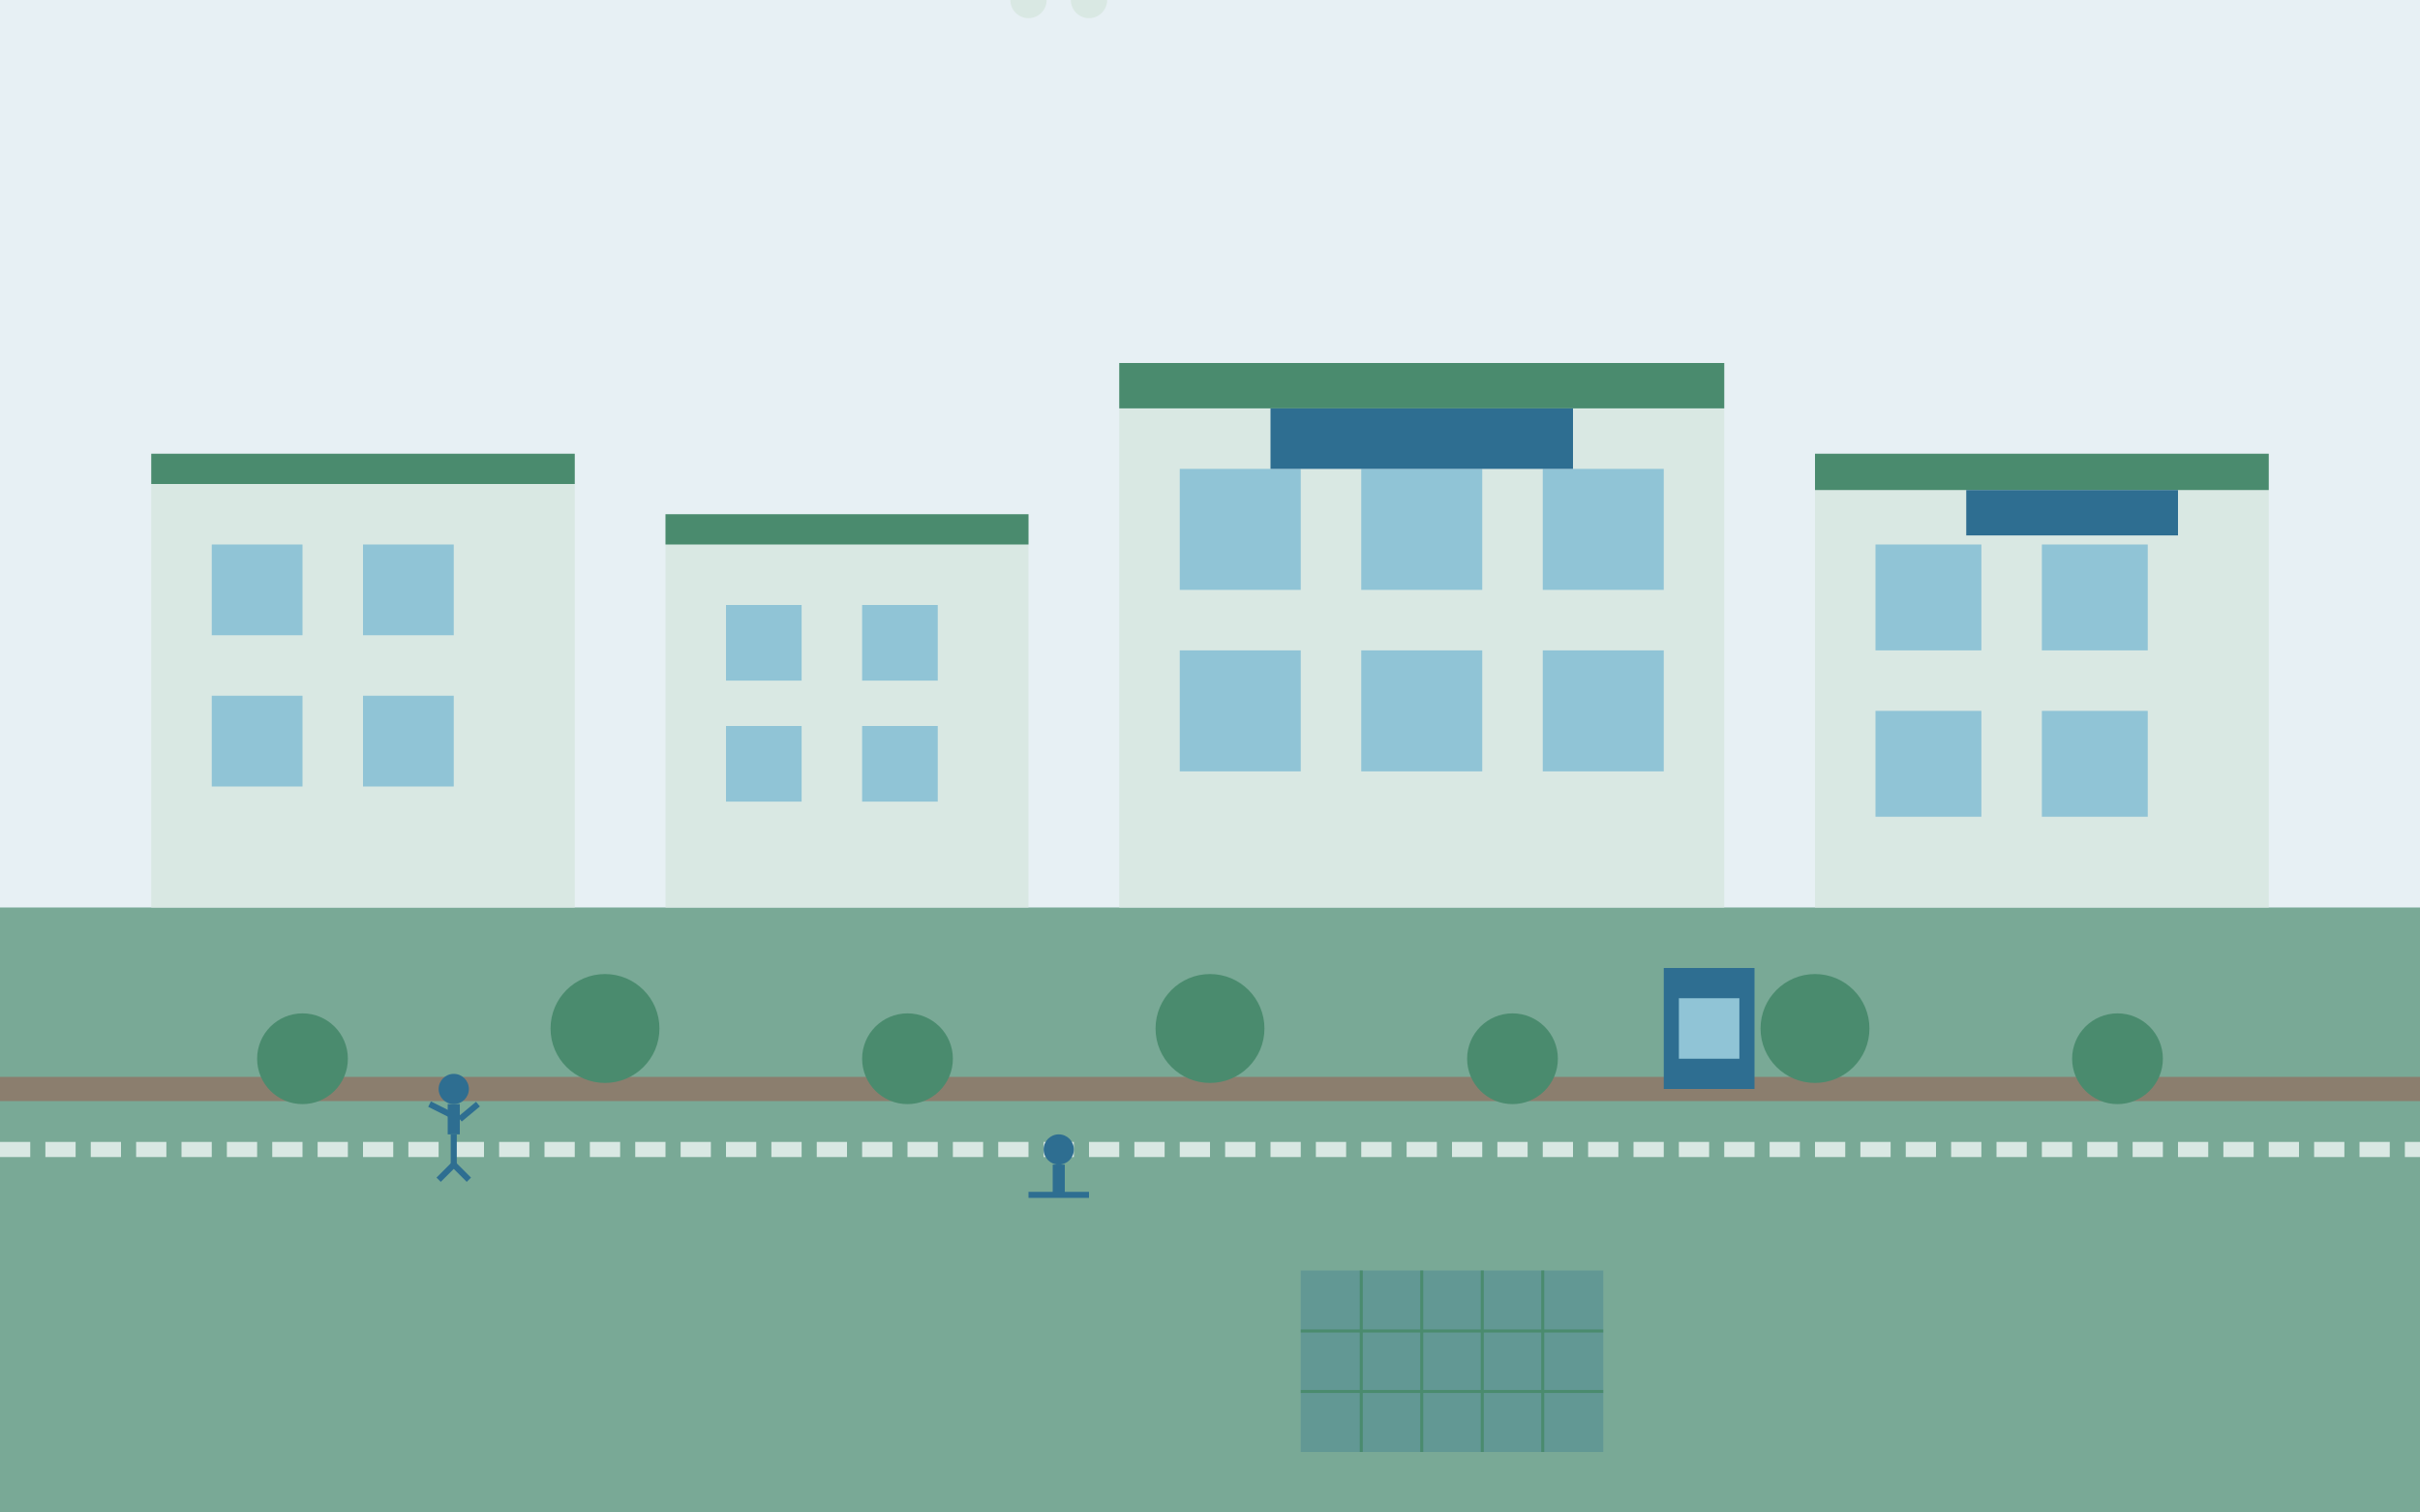 <svg width="800" height="500" viewBox="0 0 800 500" xmlns="http://www.w3.org/2000/svg">
  <!-- Sky background -->
  <rect width="800" height="500" fill="#E7F0F4"/>
  
  <!-- Green area/park -->
  <rect y="300" width="800" height="200" fill="#4A8B6E" opacity="0.7"/>
  
  <!-- Sustainable neighborhood buildings -->
  <rect x="50" y="150" width="140" height="150" fill="#D9E8E3"/>
  <rect x="50" y="150" width="140" height="10" fill="#4A8B6E"/> <!-- Green roof -->
  <rect x="70" y="180" width="30" height="30" fill="#90C4D6"/> <!-- Window -->
  <rect x="120" y="180" width="30" height="30" fill="#90C4D6"/> <!-- Window -->
  <rect x="70" y="230" width="30" height="30" fill="#90C4D6"/> <!-- Window -->
  <rect x="120" y="230" width="30" height="30" fill="#90C4D6"/> <!-- Window -->
  
  <rect x="220" y="170" width="120" height="130" fill="#D9E8E3"/>
  <rect x="220" y="170" width="120" height="10" fill="#4A8B6E"/> <!-- Green roof -->
  <rect x="240" y="200" width="25" height="25" fill="#90C4D6"/> <!-- Window -->
  <rect x="285" y="200" width="25" height="25" fill="#90C4D6"/> <!-- Window -->
  <rect x="240" y="240" width="25" height="25" fill="#90C4D6"/> <!-- Window -->
  <rect x="285" y="240" width="25" height="25" fill="#90C4D6"/> <!-- Window -->
  
  <rect x="370" y="120" width="200" height="180" fill="#D9E8E3"/>
  <rect x="370" y="120" width="200" height="15" fill="#4A8B6E"/> <!-- Green roof -->
  <rect x="390" y="155" width="40" height="40" fill="#90C4D6"/> <!-- Window -->
  <rect x="450" y="155" width="40" height="40" fill="#90C4D6"/> <!-- Window -->
  <rect x="510" y="155" width="40" height="40" fill="#90C4D6"/> <!-- Window -->
  <rect x="390" y="215" width="40" height="40" fill="#90C4D6"/> <!-- Window -->
  <rect x="450" y="215" width="40" height="40" fill="#90C4D6"/> <!-- Window -->
  <rect x="510" y="215" width="40" height="40" fill="#90C4D6"/> <!-- Window -->
  
  <rect x="600" y="150" width="150" height="150" fill="#D9E8E3"/>
  <rect x="600" y="150" width="150" height="12" fill="#4A8B6E"/> <!-- Green roof -->
  <rect x="620" y="180" width="35" height="35" fill="#90C4D6"/> <!-- Window -->
  <rect x="675" y="180" width="35" height="35" fill="#90C4D6"/> <!-- Window -->
  <rect x="620" y="235" width="35" height="35" fill="#90C4D6"/> <!-- Window -->
  <rect x="675" y="235" width="35" height="35" fill="#90C4D6"/> <!-- Window -->
  
  <!-- Solar panels -->
  <rect x="420" y="135" width="100" height="20" fill="#2E6E91"/>
  <rect x="650" y="162" width="70" height="15" fill="#2E6E91"/>
  
  <!-- Bike and pedestrian paths -->
  <path d="M0,360 L800,360" stroke="#8B7E6E" stroke-width="8"/>
  <path d="M0,380 L800,380" stroke="#D9E8E3" stroke-width="5" stroke-dasharray="10 5"/>
  
  <!-- Trees -->
  <circle cx="100" cy="350" r="15" fill="#4A8B6E"/>
  <circle cx="200" cy="340" r="18" fill="#4A8B6E"/>
  <circle cx="300" cy="350" r="15" fill="#4A8B6E"/>
  <circle cx="400" cy="340" r="18" fill="#4A8B6E"/>
  <circle cx="500" cy="350" r="15" fill="#4A8B6E"/>
  <circle cx="600" cy="340" r="18" fill="#4A8B6E"/>
  <circle cx="700" cy="350" r="15" fill="#4A8B6E"/>
  
  <!-- People and cyclists -->
  <circle cx="150" cy="360" r="5" fill="#2E6E91"/>
  <rect x="148" y="365" width="4" height="10" fill="#2E6E91"/>
  <line x1="152" y1="370" x2="158" y2="365" stroke="#2E6E91" stroke-width="2"/>
  <line x1="152" y1="370" x2="142" y2="365" stroke="#2E6E91" stroke-width="2"/>
  <line x1="150" y1="375" x2="150" y2="385" stroke="#2E6E91" stroke-width="2"/>
  <line x1="150" y1="385" x2="155" y2="390" stroke="#2E6E91" stroke-width="2"/>
  <line x1="150" y1="385" x2="145" y2="390" stroke="#2E6E91" stroke-width="2"/>
  
  <!-- Cyclist -->
  <circle cx="350" cy="380" r="5" fill="#2E6E91"/>
  <rect x="348" y="385" width="4" height="10" fill="#2E6E91"/>
  <circle cx="340" y="395" r="6" fill="#D9E8E3"/> <!-- Wheel -->
  <circle cx="360" y="395" r="6" fill="#D9E8E3"/> <!-- Wheel -->
  <line x1="340" y1="395" x2="360" y2="395" stroke="#2E6E91" stroke-width="2"/>
  <line x1="350" y1="395" x2="350" y2="385" stroke="#2E6E91" stroke-width="2"/>
  
  <!-- Bus stop -->
  <rect x="550" y="320" width="30" height="40" fill="#2E6E91"/>
  <rect x="555" y="330" width="20" height="20" fill="#90C4D6"/>
  
  <!-- Urban gardening area -->
  <rect x="430" y="420" width="100" height="60" fill="#2E6E91" opacity="0.3"/>
  <line x1="430" y1="440" x2="530" y2="440" stroke="#4A8B6E" stroke-width="1"/>
  <line x1="430" y1="460" x2="530" y2="460" stroke="#4A8B6E" stroke-width="1"/>
  <line x1="450" y1="420" x2="450" y2="480" stroke="#4A8B6E" stroke-width="1"/>
  <line x1="470" y1="420" x2="470" y2="480" stroke="#4A8B6E" stroke-width="1"/>
  <line x1="490" y1="420" x2="490" y2="480" stroke="#4A8B6E" stroke-width="1"/>
  <line x1="510" y1="420" x2="510" y2="480" stroke="#4A8B6E" stroke-width="1"/>
</svg>